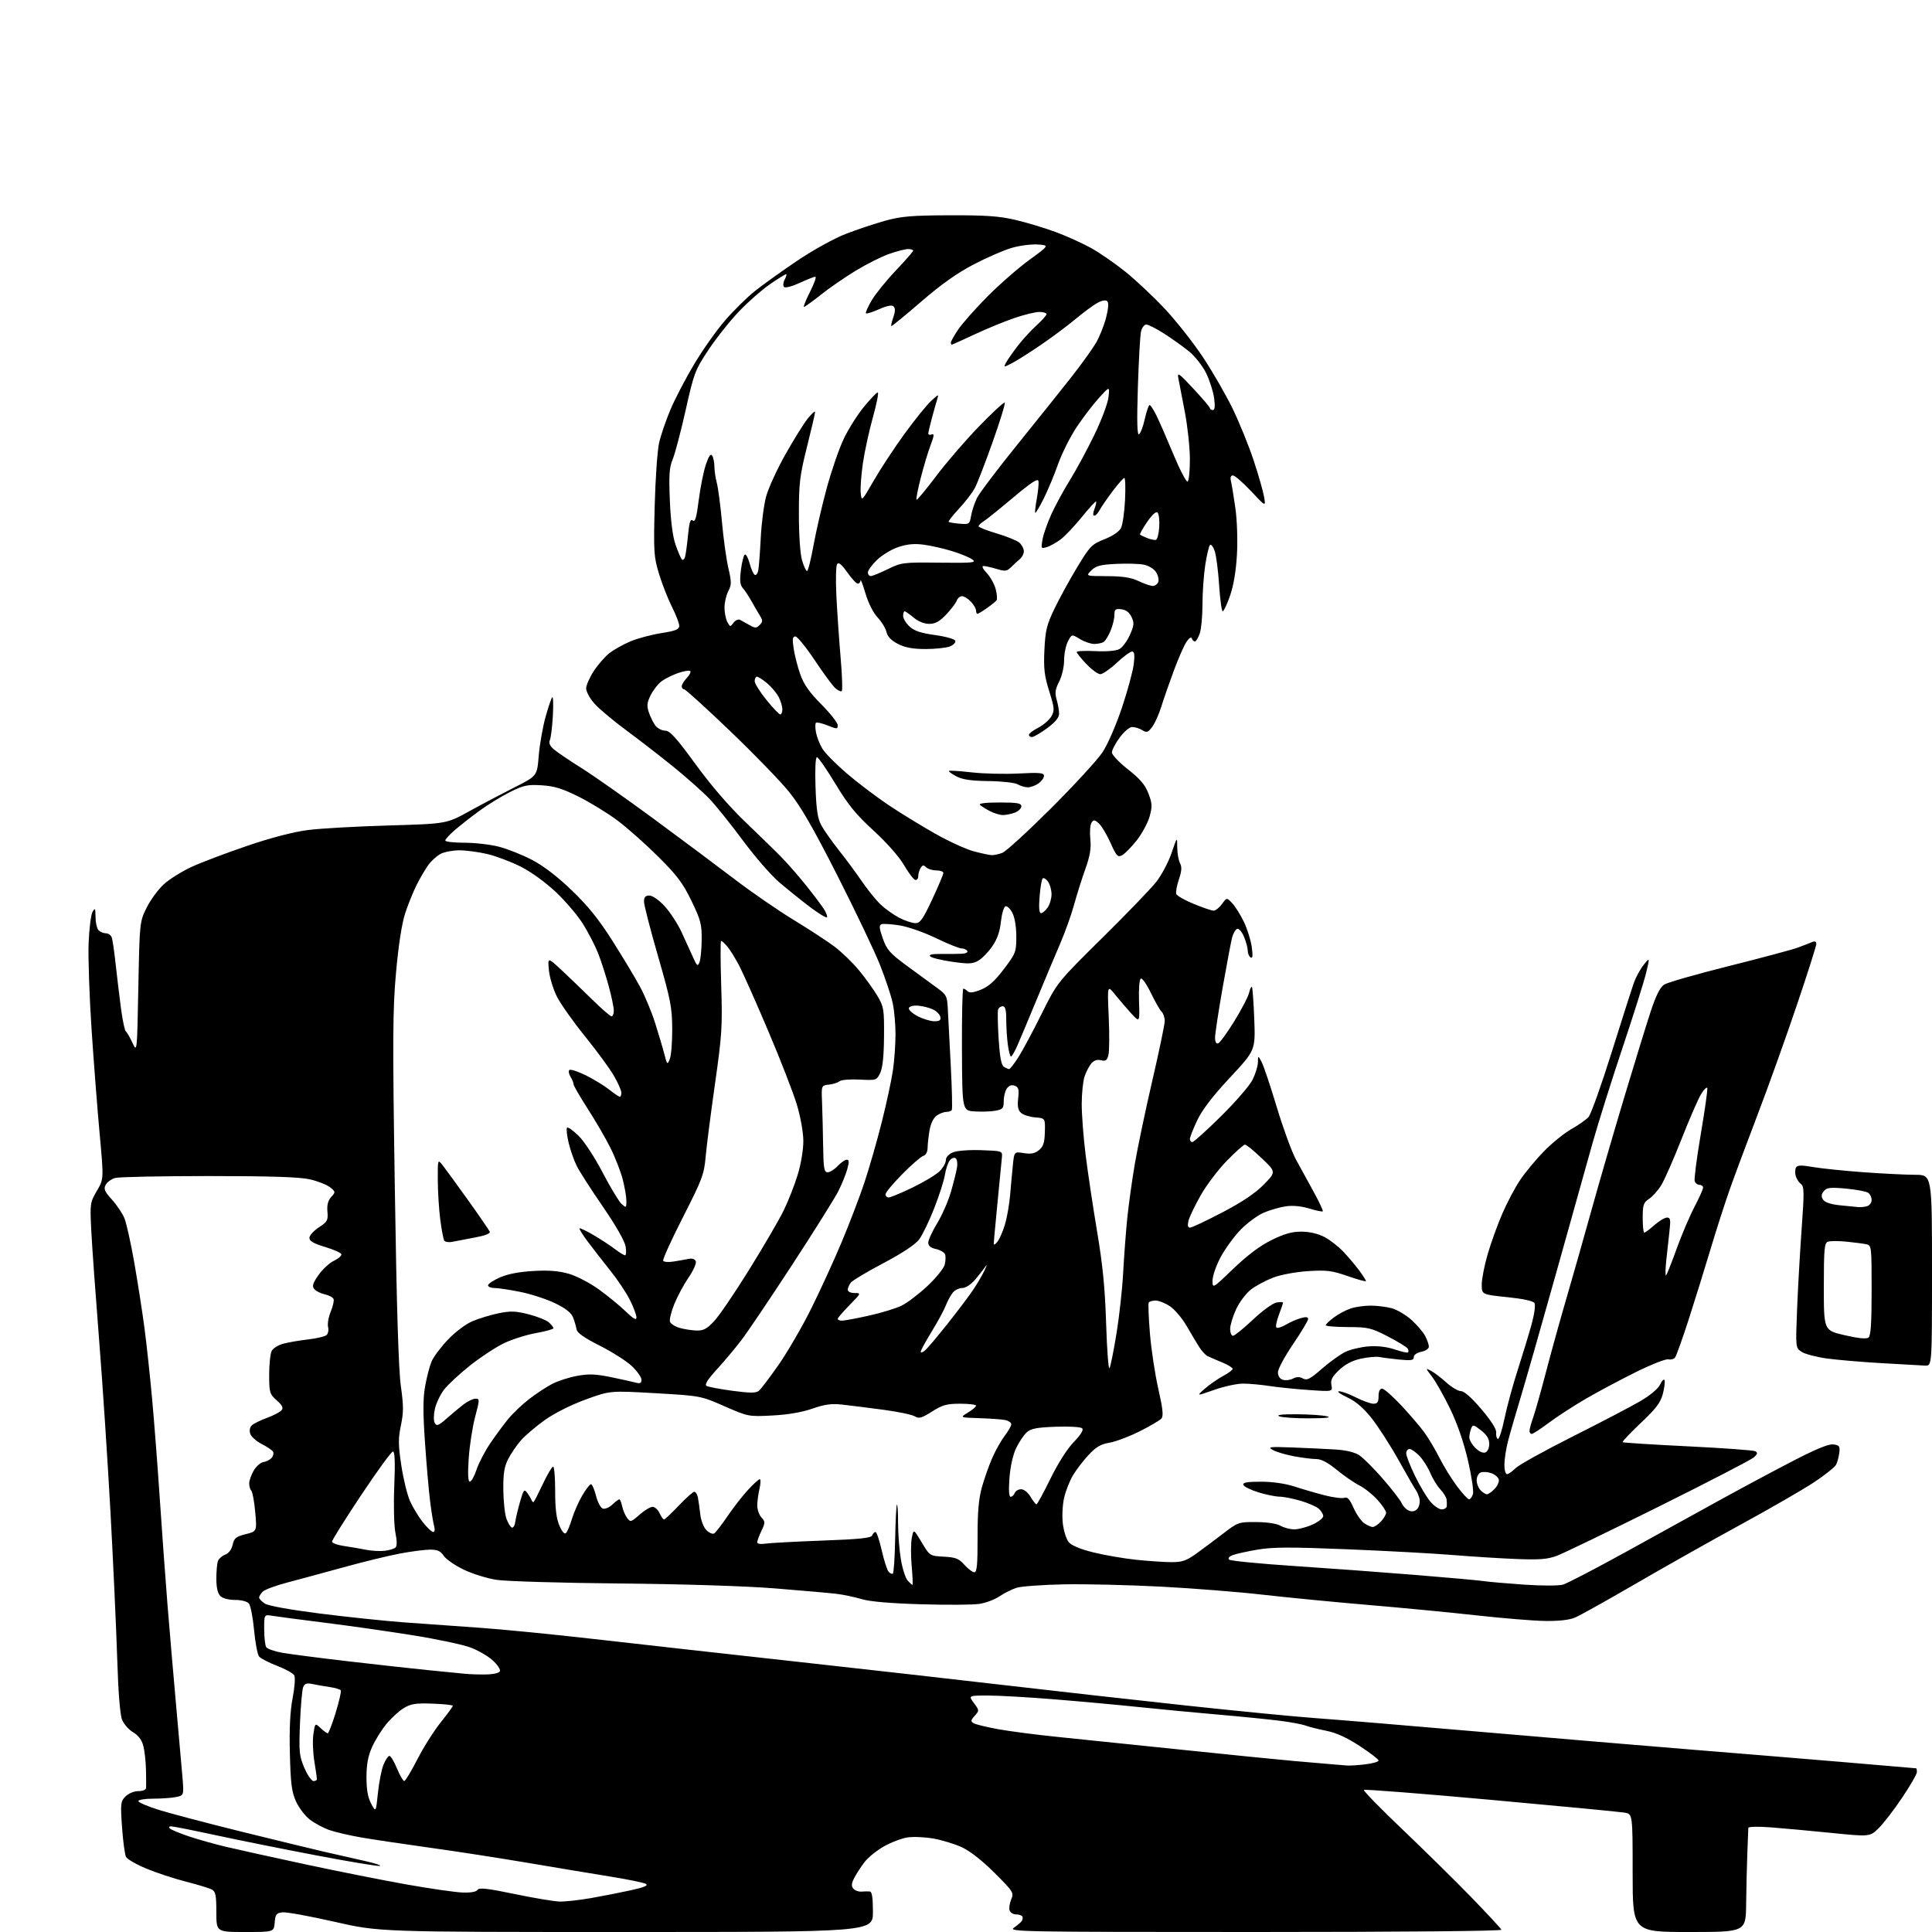 <?xml version="1.0" encoding="UTF-8" standalone="no"?>
<svg 
  version="1.1" 
  xmlns="http://www.w3.org/2000/svg" 
  xmlns:xlink="http://www.w3.org/1999/xlink" 
  xmlns:svg="http://www.w3.org/2000/svg"
  xmlns:rdf="http://www.w3.org/1999/02/22-rdf-syntax-ns#"
  xmlns:cc="http://creativecommons.org/ns#"
  xmlns:dc="http://purl.org/dc/elements/1.1/"
  viewBox="0 0 768 768"
  width="768"
  height="768"
>
<style>svg {background-color: white; }</style>"
<path stroke="none" fill="black" fill-rule="evenodd" d="M97.44,768.00C86.00,768.00 86.00,768.00 86.00,760.04C86.00,753.39 85.70,751.91 84.20,751.11C83.21,750.58 78.60,749.18 73.95,747.99C69.30,746.81 62.23,744.48 58.23,742.82C54.23,741.16 50.57,739.06 50.09,738.15C49.62,737.24 48.91,731.93 48.51,726.35C47.85,716.86 47.94,716.06 49.90,714.10C51.10,712.90 53.29,712.00 55.00,712.00C56.69,712.00 58.04,711.45 58.08,710.75C58.13,710.06 58.10,706.80 58.03,703.50C57.95,700.20 57.47,695.92 56.97,693.98C56.36,691.66 54.98,689.83 52.92,688.61C51.21,687.60 49.23,685.36 48.53,683.63C47.72,681.66 47.01,672.73 46.60,659.50C46.24,647.95 45.04,621.85 43.94,601.50C42.83,581.15 40.79,550.10 39.39,532.50C38.00,514.90 36.60,495.47 36.29,489.32C35.74,478.43 35.80,478.02 38.49,473.42C41.26,468.70 41.26,468.70 39.64,451.00C38.74,441.26 37.29,422.54 36.41,409.40C35.54,396.25 35.00,380.77 35.22,374.99C35.45,369.21 36.15,363.59 36.78,362.49C37.80,360.75 37.94,361.00 37.97,364.55C37.99,366.78 38.54,369.14 39.20,369.80C39.86,370.46 41.16,371.00 42.09,371.00C43.02,371.00 44.06,371.71 44.39,372.58C44.73,373.45 45.44,378.29 45.98,383.33C46.53,388.37 47.49,396.32 48.11,401.00C48.74,405.68 49.60,409.73 50.02,410.00C50.43,410.27 51.61,412.30 52.63,414.50C54.49,418.50 54.49,418.50 54.99,392.50C55.50,366.56 55.51,366.49 58.28,360.84C59.81,357.73 62.92,353.50 65.18,351.45C67.45,349.40 72.50,346.27 76.40,344.49C80.31,342.71 90.25,338.96 98.50,336.16C107.99,332.94 116.81,330.65 122.50,329.94C127.45,329.31 141.85,328.50 154.50,328.14C177.50,327.47 177.50,327.47 186.50,322.50C191.45,319.77 199.55,315.50 204.50,313.00C213.50,308.46 213.50,308.46 214.15,300.48C214.51,296.09 215.71,289.20 216.82,285.16C217.94,281.12 219.15,277.52 219.53,277.16C219.90,276.80 220.01,280.10 219.77,284.50C219.53,288.90 218.99,293.26 218.58,294.19C218.07,295.34 218.57,296.50 220.17,297.88C221.45,298.99 226.38,302.33 231.13,305.30C235.87,308.28 248.70,317.29 259.63,325.33C270.56,333.38 285.06,344.20 291.85,349.38C298.64,354.57 309.21,361.86 315.35,365.59C321.48,369.33 328.83,374.13 331.69,376.26C334.54,378.40 338.97,382.69 341.53,385.79C344.08,388.90 347.37,393.48 348.84,395.97C351.32,400.20 351.49,401.26 351.41,412.03C351.35,419.84 350.86,424.51 349.89,426.53C348.47,429.45 348.33,429.49 341.70,429.15C337.99,428.95 334.40,429.25 333.73,429.81C333.05,430.37 331.15,430.98 329.50,431.16C326.50,431.50 326.50,431.50 326.77,438.00C326.92,441.57 327.11,449.34 327.20,455.25C327.34,464.49 327.59,466.00 329.01,466.00C329.91,466.00 331.71,464.88 333.00,463.50C334.29,462.13 335.91,461.00 336.59,461.00C337.55,461.00 337.60,461.87 336.81,464.75C336.24,466.81 334.64,470.75 333.25,473.50C331.87,476.25 323.62,489.41 314.92,502.75C306.23,516.09 297.07,529.66 294.58,532.90C292.09,536.14 287.71,541.35 284.85,544.48C281.30,548.35 280.03,550.40 280.85,550.91C281.51,551.31 286.13,552.19 291.13,552.86C298.29,553.81 300.53,553.81 301.69,552.84C302.51,552.16 306.04,547.50 309.55,542.47C313.05,537.44 318.82,527.52 322.36,520.41C325.90,513.31 331.33,501.46 334.43,494.09C337.54,486.71 341.65,475.96 343.58,470.20C345.50,464.44 348.63,453.59 350.51,446.08C352.40,438.58 354.40,429.30 354.95,425.47C355.51,421.64 355.97,415.26 355.98,411.30C355.99,407.34 355.49,401.71 354.88,398.80C354.26,395.88 351.99,389.05 349.83,383.61C347.67,378.17 340.06,362.20 332.91,348.11C323.28,329.16 318.29,320.50 313.70,314.82C310.29,310.59 299.72,299.68 290.20,290.57C280.69,281.46 272.48,274.00 271.95,274.00C271.43,274.00 271.00,273.47 271.00,272.81C271.00,272.16 271.93,270.63 273.08,269.42C274.22,268.21 274.78,266.98 274.32,266.70C273.87,266.42 271.72,266.80 269.56,267.54C267.39,268.29 264.46,269.74 263.06,270.76C261.65,271.79 259.68,274.28 258.67,276.31C257.16,279.34 257.04,280.56 257.95,283.24C258.56,285.03 259.73,287.38 260.54,288.45C261.35,289.53 263.10,290.43 264.42,290.45C266.32,290.49 268.81,293.24 276.52,303.82C282.70,312.30 289.89,320.64 296.36,326.82C301.93,332.14 308.47,338.52 310.88,341.00C313.29,343.48 317.60,348.43 320.46,352.00C323.32,355.57 326.47,359.75 327.46,361.28C328.46,362.81 329.01,364.32 328.70,364.64C328.38,364.95 325.28,363.05 321.81,360.42C318.34,357.78 312.89,353.40 309.70,350.67C306.52,347.95 300.04,340.50 295.31,334.11C290.59,327.73 284.65,320.32 282.11,317.65C279.57,314.98 273.23,309.32 268.00,305.07C262.77,300.82 254.22,294.20 249.00,290.35C243.78,286.50 238.04,281.68 236.25,279.64C234.46,277.60 233.00,274.90 233.00,273.64C233.00,272.38 234.41,269.22 236.12,266.63C237.84,264.04 240.65,260.84 242.37,259.53C244.09,258.22 247.75,256.18 250.50,255.00C253.25,253.82 258.76,252.34 262.75,251.70C268.64,250.77 270.00,250.21 270.00,248.75C270.00,247.75 268.69,244.35 267.09,241.19C265.50,238.02 263.19,232.14 261.97,228.12C259.91,221.33 259.78,219.42 260.25,201.16C260.53,190.35 261.32,179.03 262.01,176.01C262.70,172.99 264.73,167.06 266.51,162.83C268.30,158.60 272.52,150.49 275.91,144.82C279.29,139.14 284.85,131.27 288.28,127.32C291.70,123.38 297.04,118.12 300.15,115.65C303.26,113.17 310.81,107.76 316.94,103.63C323.33,99.32 331.58,94.77 336.26,92.96C340.76,91.22 347.83,88.87 351.97,87.72C358.25,85.99 362.48,85.63 377.50,85.58C391.70,85.53 397.19,85.91 403.50,87.38C407.90,88.40 415.10,90.56 419.50,92.18C423.90,93.80 430.31,96.69 433.75,98.61C437.20,100.53 443.36,104.80 447.45,108.09C451.54,111.38 458.56,117.99 463.06,122.78C467.55,127.58 474.37,136.22 478.20,142.00C482.03,147.78 487.35,157.00 490.02,162.50C492.68,168.00 496.43,177.22 498.34,183.00C500.25,188.78 502.12,195.30 502.49,197.50C503.18,201.50 503.18,201.50 497.32,195.25C494.09,191.81 490.85,189.00 490.12,189.00C489.24,189.00 488.97,189.77 489.32,191.25C489.62,192.49 490.41,197.28 491.07,201.89C491.76,206.75 492.03,214.55 491.71,220.39C491.35,226.86 490.37,232.75 488.98,236.75C487.79,240.19 486.47,243.00 486.06,243.00C485.64,243.00 484.99,238.31 484.62,232.57C484.25,226.84 483.45,220.73 482.85,219.00C482.25,217.26 481.40,216.22 480.97,216.67C480.54,217.13 479.69,220.74 479.09,224.69C478.49,228.65 478.00,235.67 478.00,240.29C478.00,244.92 477.51,250.12 476.90,251.85C476.30,253.58 475.44,255.00 474.99,255.00C474.54,255.00 473.98,254.45 473.76,253.77C473.51,253.04 472.63,253.64 471.59,255.23C470.62,256.71 468.36,261.87 466.57,266.71C464.78,271.54 462.54,277.98 461.60,281.00C460.65,284.03 459.03,287.63 457.99,289.00C456.34,291.17 455.82,291.34 454.06,290.25C452.94,289.56 451.16,289.00 450.10,289.00C448.99,289.00 446.86,290.79 445.09,293.20C443.39,295.51 442.00,298.16 442.00,299.11C442.00,300.05 444.88,303.08 448.39,305.84C453.21,309.63 455.21,311.98 456.52,315.42C458.04,319.40 458.10,320.57 456.97,324.61C456.26,327.15 453.95,331.41 451.85,334.08C449.74,336.74 447.14,339.39 446.07,339.96C444.33,340.90 443.83,340.37 441.45,335.06C439.98,331.78 437.90,328.31 436.83,327.34C435.15,325.82 434.74,325.78 433.89,327.04C433.35,327.84 433.14,330.75 433.42,333.50C433.80,337.27 433.31,340.22 431.42,345.50C430.04,349.35 428.03,355.74 426.95,359.69C425.87,363.64 423.37,370.62 421.40,375.19C419.43,379.76 415.21,389.80 412.03,397.50C408.85,405.20 405.40,413.41 404.37,415.74C403.34,418.07 402.22,419.98 401.89,419.99C401.55,420.00 400.99,417.91 400.64,415.36C400.29,412.81 400.00,408.31 400.00,405.36C400.00,401.45 399.62,400.00 398.61,400.00C397.84,400.00 397.01,400.56 396.76,401.25C396.52,401.94 396.61,407.14 396.96,412.82C397.43,420.18 398.03,423.40 399.06,424.06C399.85,424.56 400.79,424.98 401.15,424.98C401.50,424.99 403.16,422.86 404.83,420.25C406.50,417.64 410.65,409.88 414.07,403.00C420.28,390.50 420.28,390.50 438.00,373.00C447.75,363.38 457.45,353.31 459.57,350.64C461.69,347.97 464.44,342.79 465.69,339.14C467.95,332.50 467.95,332.50 467.97,336.82C467.99,339.19 468.48,342.03 469.07,343.13C469.87,344.62 469.75,346.28 468.62,349.61C467.78,352.07 467.32,354.67 467.59,355.38C467.87,356.10 471.01,357.88 474.57,359.34C478.13,360.80 481.67,362.00 482.44,362.00C483.20,362.00 484.70,360.81 485.75,359.37C487.67,356.73 487.67,356.73 489.88,359.10C491.09,360.40 493.16,363.72 494.48,366.48C495.81,369.24 497.20,373.70 497.58,376.39C498.08,379.93 497.96,381.09 497.13,380.58C496.51,380.20 496.00,378.99 496.00,377.91C496.00,376.82 495.33,374.34 494.51,372.38C493.70,370.42 492.48,369.01 491.82,369.23C491.15,369.45 490.25,370.95 489.81,372.57C489.38,374.18 487.67,383.22 486.01,392.66C484.35,402.10 483.00,411.02 483.00,412.49C483.00,414.18 483.46,415.01 484.24,414.75C484.92,414.53 487.81,410.55 490.67,405.92C493.52,401.29 496.16,396.23 496.52,394.68C496.89,393.13 497.40,392.07 497.65,392.32C497.91,392.58 498.33,398.35 498.59,405.14C499.05,417.50 499.05,417.50 488.94,428.35C482.05,435.73 477.89,441.16 475.91,445.35C474.31,448.73 473.00,452.06 473.00,452.75C473.00,453.44 473.44,454.00 473.98,454.00C474.51,454.00 479.63,449.39 485.34,443.75C491.06,438.11 496.69,431.61 497.87,429.29C499.04,426.97 500.02,423.82 500.04,422.29C500.08,419.50 500.08,419.50 501.49,422.10C502.27,423.52 504.99,431.62 507.54,440.10C510.09,448.57 513.53,457.98 515.20,461.00C516.86,464.02 520.02,469.79 522.22,473.80C524.43,477.82 526.04,481.29 525.82,481.52C525.59,481.74 523.18,481.24 520.45,480.41C517.32,479.45 513.91,479.13 511.16,479.52C508.77,479.87 504.81,481.01 502.36,482.06C499.90,483.11 495.77,486.15 493.18,488.82C490.58,491.48 487.01,496.39 485.23,499.72C483.45,503.05 482.00,507.24 482.00,509.03C482.00,512.28 482.00,512.28 490.32,504.29C495.88,498.95 500.90,495.19 505.47,492.94C510.58,490.42 513.60,489.58 517.41,489.60C520.60,489.62 524.00,490.42 526.50,491.73C528.70,492.89 532.12,495.56 534.10,497.67C536.08,499.77 538.89,503.12 540.35,505.09C541.81,507.07 543.00,508.94 543.00,509.24C543.00,509.55 539.74,508.66 535.75,507.27C529.45,505.08 527.39,504.82 519.97,505.29C515.14,505.60 509.15,506.71 506.16,507.85C503.26,508.95 499.28,511.07 497.33,512.56C495.38,514.05 492.71,517.57 491.40,520.38C490.09,523.20 489.02,526.74 489.01,528.25C489.00,529.76 489.51,531.00 490.13,531.00C490.75,531.00 494.29,528.14 498.00,524.64C501.70,521.14 505.92,518.06 507.37,517.78C508.82,517.50 510.00,517.54 510.00,517.86C510.00,518.17 509.26,520.37 508.36,522.74C507.45,525.11 507.02,527.35 507.39,527.72C507.76,528.09 509.42,527.59 511.07,526.62C512.73,525.64 515.42,524.45 517.04,523.99C519.14,523.39 520.00,523.49 520.00,524.33C520.00,524.98 517.30,529.49 514.00,534.34C510.70,539.19 508.00,544.21 508.00,545.51C508.00,546.97 508.74,548.10 509.96,548.49C511.04,548.83 512.84,548.62 513.96,548.02C515.38,547.26 516.59,547.24 517.94,547.97C519.56,548.84 520.79,548.20 525.49,544.09C528.58,541.39 532.77,538.38 534.81,537.40C536.84,536.42 541.00,535.44 544.05,535.21C547.60,534.94 551.36,535.38 554.44,536.43C557.09,537.33 559.48,537.86 559.73,537.60C559.99,537.34 559.90,536.64 559.53,536.04C559.15,535.44 555.62,533.29 551.68,531.25C545.03,527.83 543.85,527.55 535.75,527.53C530.94,527.51 527.00,527.19 527.00,526.80C527.00,526.42 528.46,525.02 530.25,523.69C532.04,522.36 535.03,520.76 536.90,520.14C538.77,519.51 542.37,519.00 544.90,519.01C547.43,519.01 551.22,519.49 553.32,520.07C555.42,520.66 558.94,522.76 561.14,524.74C563.33,526.73 565.78,529.60 566.56,531.13C567.35,532.65 568.00,534.54 568.00,535.33C568.00,536.11 566.65,537.02 565.00,537.35C563.23,537.70 562.00,538.58 562.00,539.48C562.00,540.75 561.00,540.92 556.25,540.45C553.09,540.13 549.52,539.68 548.31,539.43C547.11,539.19 543.84,539.48 541.04,540.08C537.61,540.82 534.79,542.28 532.36,544.57C529.52,547.25 528.87,548.52 529.26,550.59C529.76,553.22 529.76,553.22 520.13,552.54C514.83,552.17 507.80,551.45 504.50,550.94C501.20,550.43 496.53,550.01 494.12,550.01C491.71,550.00 486.54,551.13 482.62,552.51C475.50,555.02 475.50,555.02 479.00,551.98C480.93,550.31 484.19,548.04 486.25,546.95C488.31,545.85 490.00,544.59 490.00,544.13C490.00,543.68 488.09,542.51 485.75,541.55C483.41,540.59 480.82,539.47 480.00,539.06C479.18,538.66 477.68,537.02 476.67,535.41C475.66,533.81 473.41,530.04 471.67,527.03C469.93,524.03 466.97,520.54 465.10,519.28C463.23,518.03 460.67,517.00 459.41,517.00C458.15,517.00 456.90,517.35 456.64,517.77C456.38,518.19 456.59,523.70 457.11,530.02C457.62,536.33 459.12,546.23 460.43,552.00C462.21,559.80 462.54,562.84 461.72,563.84C461.11,564.57 457.21,566.88 453.06,568.96C448.90,571.05 443.48,573.09 441.02,573.50C437.57,574.08 435.66,575.20 432.71,578.38C430.60,580.64 427.81,584.30 426.50,586.50C425.19,588.70 423.60,592.75 422.98,595.50C422.36,598.25 422.14,602.85 422.50,605.72C422.85,608.60 423.89,611.88 424.82,613.01C425.89,614.33 429.41,615.80 434.50,617.07C438.90,618.17 446.55,619.49 451.50,620.02C456.45,620.54 462.81,620.97 465.64,620.98C469.85,621.00 471.59,620.41 475.32,617.75C477.82,615.96 482.65,612.36 486.05,609.75C492.10,605.09 492.35,605.00 499.36,605.04C503.65,605.06 507.50,605.64 509.00,606.50C510.38,607.29 512.85,607.94 514.50,607.94C516.15,607.95 519.41,607.09 521.75,606.03C524.09,604.97 526.00,603.47 526.00,602.70C526.00,601.94 525.21,600.61 524.25,599.75C523.29,598.90 520.06,597.48 517.07,596.60C514.08,595.72 510.26,594.97 508.57,594.94C506.88,594.91 503.06,594.11 500.08,593.18C497.10,592.24 494.47,590.92 494.25,590.24C493.94,589.33 495.80,589.00 501.25,589.00C505.86,589.00 510.91,589.73 514.58,590.92C517.84,591.98 523.27,593.56 526.66,594.43C530.05,595.30 533.54,595.73 534.42,595.39C535.60,594.94 536.54,595.96 538.04,599.36C539.15,601.87 541.05,604.62 542.25,605.47C543.46,606.31 545.00,607.00 545.68,607.00C546.36,607.00 547.84,606.02 548.96,604.81C550.08,603.61 551.00,602.03 551.00,601.31C551.00,600.59 549.45,598.29 547.55,596.19C545.65,594.09 542.39,591.50 540.30,590.44C538.21,589.38 534.18,586.59 531.34,584.25C527.89,581.41 525.22,580.00 523.27,580.00C521.68,580.00 517.70,579.51 514.44,578.90C511.18,578.30 507.38,577.18 506.01,576.41C503.76,575.15 504.59,575.04 514.00,575.40C519.77,575.62 527.42,575.98 531.00,576.21C535.06,576.46 538.56,577.31 540.32,578.47C541.88,579.49 546.07,583.68 549.65,587.78C553.22,591.88 556.64,596.30 557.23,597.60C557.82,598.90 559.21,600.25 560.33,600.60C561.64,601.02 562.78,600.66 563.57,599.58C564.24,598.66 564.55,596.92 564.25,595.70C563.95,594.49 563.34,593.03 562.90,592.45C562.45,591.87 559.37,586.53 556.05,580.59C552.73,574.64 547.87,567.08 545.26,563.78C541.95,559.61 538.98,557.07 535.50,555.45C532.75,554.17 531.30,553.09 532.28,553.06C533.26,553.03 536.29,554.12 539.00,555.50C541.71,556.88 544.85,558.00 545.97,558.00C547.56,558.00 548.00,557.35 548.00,555.00C548.00,553.11 548.51,552.00 549.39,552.00C550.15,552.00 553.56,554.98 556.98,558.63C560.39,562.28 564.53,567.12 566.18,569.38C567.84,571.65 570.54,576.20 572.20,579.50C573.86,582.80 576.98,587.86 579.14,590.75C581.30,593.64 583.47,596.00 583.97,596.00C584.46,596.00 585.16,595.08 585.52,593.94C585.88,592.81 584.98,586.76 583.52,580.48C581.83,573.23 579.25,565.77 576.43,559.97C574.00,554.97 570.77,549.25 569.26,547.27C566.61,543.80 566.60,543.71 568.84,544.92C570.13,545.60 572.88,547.70 574.96,549.58C577.04,551.46 579.65,553.00 580.77,553.00C582.05,553.00 585.04,555.65 588.90,560.21C592.76,564.75 594.92,568.17 594.76,569.46C594.62,570.58 594.90,571.73 595.39,572.00C595.89,572.27 597.07,568.67 598.03,564.00C598.99,559.33 601.38,550.55 603.34,544.50C605.29,538.45 607.77,530.30 608.84,526.39C609.95,522.35 610.44,518.72 609.98,517.97C609.48,517.15 605.36,516.27 599.09,515.63C589.00,514.59 589.00,514.59 589.02,510.55C589.03,508.32 590.12,502.83 591.43,498.35C592.75,493.87 595.36,486.65 597.25,482.31C599.13,477.97 602.30,471.99 604.30,469.03C606.29,466.06 610.53,460.96 613.71,457.69C616.90,454.42 621.80,450.44 624.61,448.86C627.42,447.27 630.50,445.10 631.46,444.04C632.42,442.98 636.56,431.40 640.66,418.31C644.76,405.21 648.77,392.70 649.56,390.50C650.35,388.30 652.09,385.15 653.42,383.50C655.84,380.50 655.84,380.50 654.42,386.50C653.65,389.80 649.40,403.30 644.98,416.50C640.57,429.70 635.19,446.80 633.03,454.50C630.87,462.20 624.32,485.60 618.47,506.50C612.62,527.40 606.25,549.67 604.33,556.00C602.41,562.33 600.20,569.98 599.43,573.00C598.66,576.02 598.02,580.19 598.02,582.25C598.01,584.31 598.47,586.00 599.05,586.00C599.62,586.00 601.16,584.94 602.46,583.63C603.76,582.33 613.92,576.69 625.04,571.10C636.16,565.51 648.26,559.18 651.94,557.04C656.05,554.64 659.13,552.05 659.94,550.32C660.67,548.77 661.45,548.03 661.69,548.68C661.92,549.32 661.61,551.80 660.98,554.18C660.08,557.59 658.24,560.01 652.20,565.69C648.00,569.65 644.77,573.07 645.03,573.29C645.29,573.51 656.97,574.25 671.00,574.94C685.02,575.62 697.08,576.50 697.79,576.90C698.78,577.45 698.64,578.02 697.20,579.32C696.16,580.26 679.16,589.06 659.41,598.88C639.66,608.70 621.42,617.51 618.87,618.46C615.17,619.84 611.98,620.09 602.87,619.73C596.62,619.49 585.20,618.77 577.50,618.14C569.80,617.51 550.90,616.48 535.50,615.86C513.25,614.95 505.96,614.97 500.00,615.98C495.88,616.68 491.41,617.66 490.09,618.16C488.65,618.71 488.04,619.44 488.59,619.97C489.09,620.46 500.52,621.59 514.00,622.48C527.48,623.37 549.30,624.98 562.50,626.05C575.70,627.12 588.08,628.24 590.00,628.54C591.92,628.83 599.08,629.45 605.90,629.92C612.78,630.40 619.63,630.39 621.29,629.92C622.93,629.45 634.23,623.57 646.39,616.87C658.55,610.16 674.98,601.10 682.91,596.72C690.83,592.35 703.75,585.42 711.63,581.32C721.57,576.14 726.79,573.96 728.72,574.18C731.17,574.46 731.46,574.86 731.15,577.50C730.95,579.15 730.37,581.29 729.86,582.26C729.34,583.23 725.45,586.34 721.21,589.16C716.97,591.98 703.83,599.57 692.00,606.02C680.17,612.47 661.27,623.12 650.00,629.68C638.73,636.23 627.92,642.25 626.00,643.05C623.75,643.98 619.47,644.45 614.00,644.35C609.33,644.27 597.17,643.27 587.00,642.14C576.83,641.00 557.48,639.14 544.00,638.00C530.52,636.86 511.62,635.02 502.00,633.92C492.38,632.82 474.15,631.37 461.50,630.71C448.85,630.05 431.52,629.64 423.00,629.80C414.48,629.97 405.98,630.58 404.11,631.17C402.25,631.76 399.19,633.29 397.30,634.57C395.42,635.85 391.81,637.21 389.29,637.58C386.76,637.96 376.33,638.03 366.10,637.72C353.91,637.36 345.78,636.66 342.50,635.67C339.75,634.84 335.25,633.90 332.50,633.57C329.75,633.24 318.73,632.27 308.00,631.41C296.26,630.47 271.74,629.70 246.36,629.46C223.19,629.25 201.14,628.60 197.36,628.01C193.59,627.43 187.68,625.58 184.22,623.90C180.77,622.22 177.23,619.76 176.36,618.42C175.14,616.57 173.89,616.00 171.00,616.00C168.92,616.00 163.46,616.71 158.86,617.58C154.26,618.45 144.20,620.91 136.50,623.04C128.80,625.16 118.76,627.88 114.20,629.08C109.63,630.27 105.24,631.90 104.45,632.70C103.65,633.49 103.00,634.55 103.00,635.05C103.00,635.55 104.02,636.62 105.27,637.44C106.62,638.33 115.34,639.91 127.02,641.39C137.73,642.75 152.80,644.33 160.50,644.91C168.20,645.48 181.70,646.45 190.50,647.05C199.30,647.65 220.00,649.69 236.50,651.58C253.00,653.46 289.00,657.49 316.50,660.52C344.00,663.56 381.80,667.83 400.50,670.01C419.20,672.19 451.15,675.77 471.50,677.97C491.85,680.16 515.02,682.42 523.00,682.99C530.98,683.56 560.67,686.02 589.00,688.47C617.33,690.91 655.12,694.09 673.00,695.54C690.88,696.98 718.10,699.23 733.50,700.52C748.90,701.82 761.61,702.90 761.75,702.94C761.89,702.97 762.00,703.65 762.00,704.43C762.00,705.22 759.34,709.84 756.08,714.68C752.83,719.53 748.61,725.00 746.71,726.82C743.25,730.15 743.25,730.15 727.88,728.60C719.42,727.75 708.56,726.75 703.75,726.39C698.83,726.02 694.99,726.11 694.98,726.61C694.97,727.10 694.80,731.55 694.60,736.50C694.41,741.45 694.19,750.56 694.12,756.75C694.00,768.00 694.00,768.00 671.50,768.00C649.00,768.00 649.00,768.00 649.00,744.55C649.00,721.09 649.00,721.09 645.75,720.54C643.96,720.23 620.05,717.95 592.61,715.46C565.17,712.98 542.47,711.20 542.16,711.51C541.85,711.82 548.77,718.92 557.55,727.28C566.32,735.64 578.67,747.81 585.00,754.33C591.33,760.86 596.65,766.60 596.83,767.10C597.03,767.63 557.10,768.00 498.86,768.00C406.21,768.00 400.70,767.90 403.03,766.31C404.39,765.38 405.81,764.16 406.18,763.61C406.56,763.05 406.65,762.24 406.38,761.80C406.10,761.36 404.99,761.00 403.91,761.00C402.82,761.00 401.68,760.32 401.35,759.48C401.03,758.65 401.30,756.68 401.95,755.12C403.09,752.36 402.87,752.01 395.32,744.47C390.44,739.60 385.56,735.78 382.33,734.30C379.49,733.00 374.42,731.45 371.06,730.85C367.71,730.26 363.05,730.06 360.72,730.41C358.40,730.76 354.16,732.38 351.31,734.01C348.46,735.64 345.00,738.44 343.63,740.24C342.26,742.04 340.45,744.84 339.61,746.45C338.46,748.66 338.36,749.73 339.21,750.75C339.82,751.49 341.27,752.03 342.41,751.94C343.56,751.85 345.06,751.83 345.75,751.89C346.64,751.97 347.00,754.33 347.00,760.00C347.00,768.00 347.00,768.00 248.90,768.00C150.81,768.00 150.81,768.00 132.93,763.93C123.11,761.69 113.81,760.00 112.28,760.18C109.86,760.46 109.46,760.98 109.19,764.25C108.88,768.00 108.88,768.00 97.44,768.00zM222.50,755.90C224.70,755.95 230.32,755.33 235.00,754.51C239.68,753.69 246.83,752.28 250.89,751.38C256.20,750.20 257.84,749.49 256.72,748.86C255.86,748.38 249.38,747.05 242.33,745.92C235.27,744.78 220.50,742.32 209.50,740.46C198.50,738.60 181.18,735.92 171.00,734.51C160.82,733.10 148.60,731.28 143.83,730.46C139.06,729.64 133.24,728.29 130.89,727.46C128.55,726.64 125.09,724.78 123.20,723.34C121.31,721.90 118.82,718.64 117.67,716.11C115.94,712.28 115.53,709.06 115.23,697.00C114.98,687.02 115.33,680.16 116.33,675.00C117.14,670.83 117.43,666.83 116.98,666.00C116.54,665.17 113.47,663.46 110.17,662.20C106.86,660.93 103.64,659.27 103.01,658.51C102.37,657.75 101.47,653.02 101.00,648.00C100.53,642.98 99.61,638.23 98.95,637.44C98.25,636.59 95.98,636.00 93.45,636.00C90.87,636.00 88.51,635.37 87.57,634.43C86.53,633.39 86.00,631.04 86.00,627.51C86.00,624.57 86.29,621.42 86.64,620.51C86.99,619.59 88.29,618.46 89.54,617.98C90.94,617.45 92.07,615.94 92.49,614.05C93.06,611.44 93.82,610.82 97.65,609.86C102.14,608.73 102.14,608.73 101.46,601.11C101.09,596.93 100.38,593.07 99.89,592.55C99.40,592.03 99.03,590.68 99.07,589.55C99.11,588.42 99.93,586.15 100.90,584.50C101.86,582.85 103.60,581.36 104.75,581.19C105.91,581.02 107.38,580.25 108.01,579.48C108.65,578.72 108.88,577.61 108.52,577.03C108.16,576.45 106.13,575.09 104.00,574.00C101.88,572.92 99.84,571.08 99.47,569.91C99.06,568.61 99.32,567.30 100.15,566.55C100.89,565.87 103.60,564.55 106.17,563.61C108.74,562.67 111.32,561.31 111.91,560.61C112.72,559.64 112.23,558.65 109.99,556.65C107.17,554.13 107.00,553.56 107.00,546.43C107.00,542.27 107.46,538.01 108.02,536.97C108.58,535.92 110.71,534.63 112.77,534.10C114.82,533.57 119.20,532.82 122.50,532.44C125.80,532.06 129.06,531.31 129.74,530.76C130.43,530.21 130.73,528.77 130.42,527.53C130.11,526.29 130.58,523.56 131.46,521.44C132.34,519.33 132.85,517.06 132.60,516.40C132.34,515.73 130.79,514.89 129.14,514.53C127.49,514.17 125.60,513.22 124.94,512.43C123.98,511.27 124.30,510.17 126.59,506.87C128.16,504.61 130.92,502.05 132.74,501.18C134.55,500.32 135.88,499.14 135.69,498.56C135.49,497.98 132.56,496.68 129.17,495.67C124.67,494.32 123.00,493.35 123.00,492.08C123.00,491.12 124.69,489.24 126.75,487.89C130.15,485.68 130.47,485.09 130.16,481.65C129.93,479.01 130.39,477.23 131.65,475.83C133.43,473.86 133.42,473.76 131.21,471.97C129.96,470.96 126.36,469.54 123.22,468.82C119.10,467.87 107.87,467.51 83.00,467.50C64.03,467.50 47.28,467.84 45.78,468.26C44.28,468.68 42.59,469.91 42.01,470.99C41.14,472.61 41.56,473.62 44.47,476.84C46.41,478.98 48.64,482.29 49.43,484.19C50.23,486.09 52.02,494.14 53.41,502.07C54.79,510.01 56.61,521.67 57.44,528.00C58.28,534.33 59.63,546.92 60.46,556.00C61.29,565.08 62.66,582.85 63.50,595.50C64.34,608.15 65.72,627.05 66.55,637.50C67.39,647.95 68.93,665.95 69.97,677.50C71.01,689.05 72.15,701.92 72.50,706.11C73.14,713.72 73.14,713.72 69.95,714.36C68.19,714.71 64.11,715.00 60.88,715.00C57.64,715.00 55.00,715.43 55.00,715.96C55.00,716.49 58.71,718.08 63.25,719.49C67.79,720.90 82.30,724.72 95.50,727.99C108.70,731.25 123.55,734.86 128.50,736.01C133.45,737.15 140.88,738.84 145.00,739.76C149.12,740.67 151.82,741.57 150.98,741.74C150.15,741.91 138.90,740.05 125.98,737.59C113.07,735.14 95.08,731.53 86.00,729.57C76.92,727.61 68.85,726.00 68.05,726.00C67.16,726.00 66.97,726.34 67.55,726.88C68.07,727.36 71.40,728.74 74.94,729.94C78.47,731.14 85.17,733.03 89.82,734.13C94.47,735.24 108.67,738.37 121.38,741.10C134.10,743.83 152.15,747.42 161.50,749.08C170.85,750.74 180.88,752.19 183.78,752.30C187.12,752.43 189.35,752.04 189.84,751.25C190.44,750.28 193.72,750.65 204.56,752.90C212.23,754.50 220.30,755.85 222.50,755.90zM150.24,712.65C150.69,708.34 151.69,703.27 152.48,701.40C153.26,699.53 154.31,698.00 154.82,698.00C155.32,698.00 156.67,700.25 157.81,703.00C158.95,705.75 160.25,708.00 160.69,708.00C161.14,707.99 163.48,704.11 165.90,699.37C168.32,694.63 172.49,688.04 175.15,684.71C177.82,681.39 180.00,678.41 180.00,678.09C180.00,677.76 176.35,677.38 171.91,677.22C165.12,676.99 163.27,677.29 160.41,679.06C158.53,680.21 155.43,683.07 153.52,685.41C151.60,687.75 149.06,691.87 147.86,694.58C146.29,698.11 145.68,701.47 145.68,706.50C145.68,711.43 146.23,714.53 147.55,717.00C149.43,720.50 149.43,720.50 150.24,712.65zM124.62,708.00C125.38,708.00 126.00,707.66 125.99,707.25C125.99,706.84 125.52,703.63 124.95,700.12C124.38,696.62 124.21,691.75 124.58,689.31C125.24,684.88 125.24,684.88 127.44,686.94C128.64,688.07 129.92,689.00 130.28,689.00C130.63,689.00 132.05,685.33 133.43,680.85C134.80,676.37 135.72,672.36 135.47,671.95C135.22,671.55 133.32,670.96 131.26,670.66C129.19,670.36 126.10,669.82 124.39,669.46C121.94,668.95 121.12,669.20 120.52,670.66C120.10,671.67 119.53,678.14 119.25,685.02C118.80,696.44 118.95,698.01 121.00,702.77C122.23,705.65 123.87,708.00 124.62,708.00zM535.50,701.82C536.60,701.91 539.86,701.70 542.75,701.35C545.64,701.01 548.00,700.33 548.00,699.84C548.00,699.36 544.61,696.75 540.47,694.04C535.35,690.70 531.11,688.77 527.22,688.01C524.07,687.39 520.38,686.46 519.00,685.95C517.62,685.43 512.90,684.55 508.50,684.00C504.10,683.44 493.07,682.34 484.00,681.56C474.93,680.77 460.75,679.42 452.50,678.56C444.25,677.70 429.19,676.32 419.02,675.50C408.86,674.67 397.03,674.00 392.74,674.00C384.94,674.00 384.94,674.00 387.14,676.98C389.31,679.90 389.31,680.00 387.46,682.04C385.89,683.78 385.81,684.27 386.99,684.99C387.77,685.47 392.25,686.56 396.95,687.41C401.65,688.25 412.25,689.63 420.50,690.46C428.75,691.29 450.57,693.55 469.00,695.47C487.43,697.40 507.68,699.43 514.00,699.99C520.33,700.55 527.30,701.15 529.50,701.33C531.70,701.52 534.40,701.74 535.50,701.82zM193.42,665.61C196.35,665.55 198.51,665.00 198.75,664.27C198.97,663.59 197.66,661.66 195.83,660.00C194.01,658.33 190.03,656.03 187.01,654.90C183.98,653.76 173.62,651.57 164.00,650.03C154.38,648.49 138.62,646.24 129.00,645.04C119.38,643.83 110.04,642.61 108.25,642.31C105.00,641.77 105.00,641.77 105.02,647.64C105.02,650.86 105.39,654.06 105.82,654.75C106.26,655.44 109.07,656.44 112.06,656.98C115.05,657.51 126.95,659.06 138.50,660.40C150.05,661.75 164.45,663.34 170.50,663.94C176.55,664.53 183.07,665.18 185.00,665.37C186.93,665.57 190.71,665.67 193.42,665.61zM362.70,630.00C362.91,630.00 362.78,626.67 362.41,622.60C362.04,618.52 362.06,613.51 362.44,611.45C363.15,607.71 363.15,607.71 366.38,613.10C369.61,618.50 369.61,618.50 375.18,618.80C379.90,619.05 381.16,619.55 383.38,622.05C384.83,623.67 386.60,625.00 387.32,625.00C388.34,625.00 388.63,621.92 388.60,611.25C388.58,601.10 389.03,595.84 390.33,591.17C391.30,587.69 393.17,582.41 394.49,579.43C395.80,576.46 398.03,572.52 399.44,570.67C400.85,568.82 402.00,566.80 402.00,566.17C402.00,565.55 400.99,564.81 399.75,564.52C398.51,564.24 393.90,563.89 389.50,563.75C381.50,563.50 381.50,563.50 384.75,561.53C386.54,560.45 388.00,559.22 388.00,558.78C388.00,558.35 385.16,558.00 381.70,558.00C376.36,558.00 374.64,558.48 370.49,561.11C366.36,563.73 365.28,564.03 363.66,563.02C362.61,562.36 356.96,561.18 351.12,560.40C345.28,559.62 337.98,558.70 334.89,558.36C330.52,557.88 327.88,558.23 322.89,559.97C318.77,561.40 313.13,562.37 307.00,562.68C297.59,563.17 297.41,563.13 288.00,559.01C278.52,554.86 278.47,554.85 260.50,553.82C242.50,552.79 242.50,552.79 232.73,556.36C226.96,558.47 220.33,561.80 216.55,564.50C213.03,567.02 208.76,570.65 207.08,572.56C205.39,574.48 203.11,577.83 202.01,579.99C200.45,583.04 200.02,585.78 200.08,592.21C200.12,596.77 200.68,601.96 201.33,603.74C201.97,605.51 202.95,607.09 203.50,607.24C204.05,607.38 204.65,606.38 204.82,605.00C205.00,603.62 205.85,600.05 206.70,597.06C208.10,592.14 208.38,591.80 209.59,593.45C210.33,594.46 211.11,595.78 211.33,596.39C211.55,597.00 211.94,597.27 212.19,597.00C212.45,596.73 214.10,593.46 215.86,589.75C217.62,586.04 219.43,583.00 219.88,583.00C220.33,583.00 220.69,587.39 220.69,592.75C220.68,599.68 221.17,603.63 222.36,606.43C223.44,608.93 224.39,610.01 225.01,609.39C225.53,608.87 226.60,606.32 227.38,603.73C228.16,601.14 229.99,596.99 231.44,594.51C232.89,592.03 234.46,590.00 234.92,590.00C235.38,590.00 236.28,592.04 236.91,594.54C237.53,597.04 238.74,599.35 239.58,599.67C240.42,599.99 242.11,599.31 243.37,598.13C244.61,596.96 245.88,596.00 246.19,596.00C246.50,596.00 247.00,597.24 247.31,598.75C247.62,600.26 248.50,602.34 249.26,603.37C250.59,605.17 250.80,605.11 254.21,602.12C256.16,600.41 258.50,599.00 259.40,599.00C260.31,599.00 261.56,600.12 262.18,601.50C262.81,602.88 263.61,604.00 263.97,604.00C264.32,604.00 266.96,601.52 269.82,598.50C272.69,595.48 275.47,593.00 276.00,593.00C276.53,593.00 277.17,594.01 277.42,595.25C277.67,596.49 278.09,599.48 278.36,601.90C278.64,604.41 279.70,607.14 280.82,608.27C281.91,609.35 283.30,609.94 283.90,609.56C284.51,609.18 286.90,606.10 289.20,602.70C291.51,599.30 295.17,594.61 297.33,592.26C299.49,589.92 301.60,588.00 302.02,588.00C302.44,588.00 302.40,589.69 301.92,591.75C301.44,593.81 301.04,596.81 301.02,598.42C301.01,600.03 301.75,602.18 302.67,603.19C304.24,604.92 304.24,605.27 302.67,608.56C301.75,610.49 301.00,612.53 301.00,613.10C301.00,613.69 302.37,613.91 304.25,613.62C306.04,613.35 316.20,612.80 326.84,612.41C341.65,611.87 346.30,611.39 346.70,610.35C346.98,609.61 347.58,609.00 348.03,609.00C348.47,609.00 349.58,612.25 350.48,616.22C351.39,620.20 352.60,624.02 353.18,624.71C353.75,625.41 354.53,625.79 354.91,625.56C355.28,625.33 355.70,619.16 355.84,611.86C355.98,604.55 356.29,598.37 356.54,598.12C356.80,597.87 357.00,601.19 357.00,605.50C357.00,609.81 357.50,616.30 358.12,619.92C358.73,623.54 359.93,627.29 360.77,628.25C361.62,629.21 362.48,630.00 362.70,630.00zM152.91,616.47C154.79,616.25 156.75,615.65 157.27,615.13C157.85,614.55 157.83,612.37 157.19,609.35C156.62,606.60 156.42,598.55 156.73,590.75C157.12,581.16 156.95,577.00 156.19,577.00C155.59,577.00 149.91,584.81 143.55,594.36C137.20,603.90 132.00,612.20 132.00,612.80C132.00,613.39 134.14,614.19 136.75,614.56C139.36,614.94 143.30,615.61 145.50,616.06C147.70,616.50 151.04,616.69 152.91,616.47zM172.20,609.00C172.79,609.00 172.96,608.04 172.59,606.75C172.24,605.51 171.52,601.12 171.00,597.00C170.47,592.88 169.55,582.28 168.94,573.45C168.11,561.39 168.13,555.80 169.01,550.96C169.65,547.41 170.79,543.04 171.54,541.25C172.29,539.45 175.20,535.55 178.00,532.59C180.94,529.49 185.09,526.36 187.80,525.21C190.38,524.11 195.07,522.68 198.22,522.04C202.97,521.07 205.00,521.14 210.18,522.47C213.61,523.35 217.22,524.79 218.21,525.69C219.19,526.58 220.00,527.62 220.00,527.99C220.00,528.37 216.89,529.23 213.10,529.91C209.30,530.59 203.57,532.40 200.35,533.94C197.13,535.48 191.05,539.48 186.84,542.82C182.62,546.17 177.97,550.49 176.49,552.43C175.01,554.37 173.39,557.79 172.88,560.03C172.35,562.39 172.33,564.78 172.84,565.68C173.59,567.01 174.31,566.73 177.61,563.82C179.75,561.93 182.80,559.40 184.38,558.19C185.97,556.99 188.06,556.00 189.04,556.00C190.71,556.00 190.70,556.38 188.87,563.25C187.81,567.24 186.66,574.66 186.32,579.75C185.90,586.02 186.05,589.00 186.77,589.00C187.36,589.00 188.55,586.86 189.42,584.25C190.29,581.64 192.69,577.00 194.75,573.94C196.81,570.89 200.04,566.49 201.93,564.17C203.82,561.86 207.65,558.21 210.43,556.08C213.22,553.94 217.32,551.25 219.55,550.10C221.78,548.95 226.21,547.52 229.40,546.93C234.03,546.08 236.76,546.18 242.85,547.43C247.06,548.30 251.51,549.28 252.75,549.62C254.47,550.09 255.00,549.81 255.00,548.46C255.00,547.49 253.29,545.07 251.21,543.08C249.12,541.09 243.38,537.44 238.46,534.95C232.33,531.86 229.42,529.82 229.20,528.47C229.03,527.39 228.41,525.26 227.82,523.75C227.07,521.82 224.95,520.13 220.63,518.05C217.26,516.42 211.03,514.39 206.79,513.54C202.55,512.69 197.94,512.00 196.54,512.00C195.14,512.00 194.00,511.52 194.00,510.94C194.00,510.36 196.12,508.95 198.70,507.81C201.78,506.44 206.38,505.56 212.01,505.24C218.21,504.88 222.16,505.20 226.19,506.37C229.25,507.26 234.63,510.07 238.13,512.61C241.63,515.16 246.41,519.08 248.75,521.33C251.89,524.35 253.00,524.96 253.00,523.67C253.00,522.72 251.82,519.59 250.38,516.72C248.94,513.85 245.41,508.57 242.54,505.00C239.68,501.43 235.68,496.29 233.66,493.59C231.63,490.89 230.16,488.51 230.37,488.30C230.58,488.08 233.13,489.31 236.02,491.01C238.92,492.72 242.73,495.22 244.49,496.56C246.25,497.90 248.04,499.00 248.48,499.00C248.91,499.00 249.01,497.42 248.69,495.49C248.35,493.38 244.78,487.12 239.70,479.74C235.07,473.01 230.37,465.70 229.27,463.50C228.17,461.30 226.71,457.11 226.02,454.20C225.34,451.28 225.06,448.61 225.41,448.26C225.75,447.91 227.82,449.37 229.99,451.49C232.21,453.65 236.41,460.07 239.55,466.09C242.63,471.99 246.01,477.61 247.07,478.57C248.93,480.25 249.00,480.21 249.00,477.37C249.00,475.75 248.33,471.85 247.51,468.71C246.69,465.57 244.46,459.88 242.54,456.07C240.62,452.26 236.56,445.29 233.52,440.58C230.49,435.87 228.00,431.56 228.00,431.00C228.00,430.43 227.45,429.10 226.79,428.03C226.12,426.96 225.91,425.76 226.32,425.35C226.72,424.94 229.63,425.87 232.77,427.41C235.91,428.96 240.13,431.52 242.14,433.11C244.14,434.70 246.06,436.00 246.39,436.00C246.73,436.00 247.00,435.27 247.00,434.37C247.00,433.48 245.66,430.44 244.03,427.62C242.40,424.80 237.25,417.77 232.58,412.00C227.91,406.23 222.88,399.11 221.39,396.18C219.91,393.26 218.47,388.53 218.20,385.68C217.71,380.50 217.71,380.50 223.09,385.50C226.05,388.25 231.55,393.54 235.32,397.25C239.09,400.96 242.59,404.00 243.09,404.00C243.59,404.00 244.00,402.98 244.00,401.73C244.00,400.48 243.09,396.09 241.97,391.98C240.85,387.87 238.97,382.02 237.79,379.00C236.60,375.98 233.90,370.73 231.78,367.34C229.67,363.95 224.79,358.22 220.96,354.60C216.87,350.75 211.08,346.55 206.99,344.50C203.15,342.56 197.19,340.31 193.75,339.50C190.31,338.69 185.34,338.02 182.70,338.01C180.06,338.01 176.69,338.63 175.20,339.40C173.72,340.17 171.54,342.11 170.37,343.70C169.20,345.29 167.10,348.84 165.72,351.57C164.33,354.31 162.25,359.44 161.09,362.97C159.74,367.08 158.42,375.54 157.44,386.45C156.10,401.27 156.03,412.51 156.95,472.50C157.66,519.26 158.43,544.54 159.34,550.94C160.44,558.74 160.45,561.47 159.37,566.60C158.28,571.81 158.30,574.37 159.52,582.48C160.32,587.80 161.87,594.18 162.97,596.66C164.06,599.13 166.36,602.92 168.06,605.08C169.77,607.24 171.63,609.00 172.20,609.00zM573.09,600.00C574.14,600.00 575.05,599.44 575.12,598.75C575.18,598.06 575.15,596.83 575.03,596.00C574.92,595.17 573.79,593.38 572.51,592.00C571.23,590.62 569.45,587.70 568.54,585.50C567.63,583.30 565.71,580.26 564.26,578.75C562.81,577.24 561.04,576.00 560.31,576.00C559.59,576.00 559.00,576.79 559.00,577.75C559.00,578.72 560.55,582.71 562.45,586.62C564.35,590.53 567.09,595.14 568.54,596.86C569.99,598.59 572.04,600.00 573.09,600.00zM412.01,598.00C412.32,598.00 414.81,593.44 417.54,587.86C420.51,581.79 424.24,575.92 426.83,573.24C429.66,570.31 430.82,568.42 430.18,567.78C429.63,567.23 425.08,566.95 419.70,567.15C412.14,567.43 409.78,567.88 408.13,569.38C406.99,570.42 405.11,573.22 403.95,575.60C402.68,578.24 401.63,582.90 401.28,587.47C400.91,592.37 401.07,595.00 401.75,595.00C402.32,595.00 403.05,594.33 403.36,593.50C403.68,592.67 404.83,592.00 405.91,592.00C407.05,592.00 408.64,593.28 409.66,595.00C410.63,596.65 411.69,598.00 412.01,598.00zM591.07,594.00C591.58,594.00 592.93,593.07 594.06,591.94C595.20,590.80 595.98,589.13 595.80,588.21C595.63,587.29 594.30,586.13 592.86,585.62C591.41,585.11 589.51,584.98 588.62,585.32C587.73,585.66 587.00,587.04 587.00,588.40C587.00,589.75 587.71,591.56 588.57,592.43C589.44,593.29 590.56,594.00 591.07,594.00zM590.44,577.38C591.34,577.04 592.00,575.59 592.00,573.97C592.00,571.97 591.05,570.40 588.75,568.60C585.83,566.31 585.44,566.23 584.82,567.78C584.45,568.73 584.11,570.31 584.07,571.30C584.03,572.28 585.10,574.19 586.44,575.54C587.89,576.98 589.52,577.74 590.44,577.38zM608.90,570.00C608.41,570.00 608.00,569.45 608.00,568.78C608.00,568.11 608.65,565.75 609.44,563.53C610.23,561.32 612.52,553.20 614.53,545.50C616.53,537.80 620.22,524.52 622.71,516.00C625.20,507.48 629.61,491.95 632.51,481.50C635.41,471.05 641.22,451.02 645.42,437.00C649.63,422.98 654.45,407.32 656.13,402.21C658.25,395.77 659.90,392.46 661.51,391.40C662.78,390.57 674.32,387.26 687.16,384.05C700.00,380.83 712.30,377.54 714.50,376.74C716.70,375.93 719.29,374.94 720.25,374.53C721.46,374.01 722.00,374.24 722.00,375.26C722.00,376.08 718.44,387.26 714.08,400.12C709.73,412.98 702.81,432.27 698.71,443.00C694.61,453.73 689.66,467.00 687.71,472.50C685.76,478.00 682.28,488.80 679.98,496.50C677.68,504.20 673.76,516.80 671.28,524.50C668.80,532.20 666.35,539.02 665.85,539.65C665.34,540.28 664.16,540.59 663.21,540.35C662.27,540.10 656.55,542.34 650.50,545.32C644.45,548.31 635.46,553.09 630.52,555.96C625.59,558.82 618.91,563.16 615.68,565.58C612.45,568.01 609.40,570.00 608.90,570.00zM520.50,563.81C515.00,563.84 509.60,563.47 508.50,563.00C507.20,562.44 509.64,562.16 515.50,562.19C520.45,562.22 525.85,562.58 527.50,563.00C529.49,563.51 527.14,563.78 520.50,563.81zM441.06,543.86C441.47,543.11 442.72,536.88 443.84,530.00C444.95,523.12 446.14,512.33 446.47,506.00C446.81,499.68 447.53,490.00 448.08,484.50C448.63,479.00 450.01,469.10 451.14,462.50C452.27,455.90 455.41,441.00 458.10,429.39C460.80,417.78 463.00,407.18 463.00,405.84C463.00,404.50 462.44,402.85 461.75,402.17C461.06,401.50 459.15,398.14 457.50,394.72C455.85,391.30 454.05,388.73 453.50,389.00C452.92,389.29 452.62,393.04 452.78,398.00C453.06,406.50 453.06,406.50 449.78,402.95C447.98,400.99 445.08,397.62 443.33,395.45C440.17,391.50 440.17,391.50 440.73,404.10C441.04,411.04 440.99,417.90 440.62,419.37C440.08,421.52 439.53,421.92 437.68,421.46C436.19,421.08 434.87,421.51 433.85,422.69C432.99,423.69 431.77,426.03 431.14,427.90C430.51,429.77 430.00,434.73 430.00,438.93C430.00,443.13 430.69,452.16 431.54,459.00C432.39,465.85 434.44,479.56 436.10,489.47C438.38,503.03 439.27,512.17 439.71,526.36C440.04,536.73 440.64,544.60 441.06,543.86zM765.25,542.85C763.74,542.77 756.00,542.33 748.06,541.88C740.12,541.43 730.24,540.58 726.11,540.01C721.98,539.43 717.51,538.25 716.18,537.38C713.77,535.80 713.77,535.80 714.36,520.65C714.69,512.32 715.51,497.91 716.17,488.63C717.25,473.75 717.21,471.63 715.87,470.63C715.03,470.01 714.10,468.54 713.80,467.36C713.49,466.18 713.57,464.69 713.98,464.04C714.52,463.16 716.19,463.12 720.60,463.90C723.85,464.47 732.80,465.40 740.50,465.96C748.20,466.53 757.54,466.99 761.25,467.00C768.00,467.00 768.00,467.00 768.00,505.00C768.00,543.00 768.00,543.00 765.25,542.85zM367.65,536.87C368.56,536.12 372.52,531.45 376.45,526.50C380.38,521.55 384.97,515.48 386.66,513.00C388.34,510.52 390.46,506.93 391.37,505.00C392.28,503.07 392.46,502.36 391.76,503.40C391.07,504.45 389.22,506.81 387.65,508.65C385.98,510.60 383.86,512.00 382.55,512.00C381.32,512.00 379.64,512.79 378.82,513.75C378.00,514.71 376.71,517.08 375.95,519.00C375.18,520.92 372.64,525.63 370.28,529.45C367.93,533.28 366.00,536.82 366.00,537.33C366.00,537.83 366.74,537.63 367.65,536.87zM742.75,531.71C743.67,531.01 744.00,526.01 744.00,512.90C744.00,495.18 743.98,495.03 741.75,494.58C740.51,494.33 736.95,493.87 733.83,493.56C730.71,493.25 727.45,493.27 726.58,493.61C725.22,494.13 725.00,496.67 725.00,511.53C725.00,528.85 725.00,528.85 733.25,530.76C738.65,532.01 741.93,532.34 742.75,531.71zM276.90,528.91C279.62,528.98 281.04,528.23 283.90,525.16C285.88,523.06 292.17,513.80 297.87,504.61C303.58,495.41 309.72,484.87 311.52,481.19C313.32,477.51 315.83,471.12 317.09,467.00C318.42,462.63 319.36,457.00 319.34,453.50C319.31,450.03 318.22,443.92 316.73,439.00C315.31,434.32 310.24,421.27 305.46,410.00C300.67,398.72 295.48,387.02 293.91,384.00C292.34,380.98 290.18,377.49 289.12,376.25C288.05,375.01 286.94,374.00 286.65,374.00C286.36,374.00 286.38,381.99 286.69,391.75C287.21,407.99 287.00,411.33 284.20,431.00C282.52,442.82 280.84,455.87 280.49,459.99C279.89,466.81 279.09,468.94 271.46,483.90C266.85,492.94 263.32,500.72 263.62,501.19C263.91,501.67 265.81,501.80 267.83,501.47C269.85,501.15 272.52,500.67 273.77,500.42C275.17,500.13 276.26,500.50 276.60,501.39C276.90,502.18 275.62,505.06 273.75,507.78C271.88,510.50 269.32,515.26 268.06,518.35C266.80,521.44 266.03,524.64 266.34,525.45C266.65,526.26 268.39,527.35 270.20,527.87C272.02,528.39 275.03,528.86 276.90,528.91zM334.75,524.98C335.71,524.97 340.51,524.07 345.42,522.98C350.33,521.90 356.18,520.11 358.42,519.00C360.66,517.90 365.28,514.38 368.68,511.20C372.08,508.01 375.17,504.19 375.54,502.71C375.91,501.22 375.97,499.37 375.68,498.60C375.38,497.82 373.75,496.89 372.07,496.51C369.98,496.06 369.00,495.24 369.00,493.97C369.00,492.94 370.59,489.49 372.52,486.30C374.46,483.11 376.90,477.57 377.94,474.00C378.99,470.43 380.09,466.05 380.39,464.29C380.71,462.42 380.47,460.79 379.82,460.39C379.20,460.01 378.15,460.45 377.47,461.37C376.80,462.29 375.96,464.86 375.60,467.08C375.25,469.30 373.34,475.26 371.36,480.31C369.38,485.37 366.69,490.93 365.38,492.68C363.86,494.72 358.78,498.09 351.25,502.07C344.79,505.48 338.94,508.97 338.25,509.82C337.56,510.68 337.00,511.97 337.00,512.69C337.00,513.45 338.14,514.00 339.71,514.00C342.38,514.00 342.35,514.07 337.71,518.78C335.12,521.42 333.00,523.89 333.00,524.28C333.00,524.68 333.79,524.99 334.75,524.98zM662.29,506.98C662.61,506.70 664.48,501.97 666.46,496.48C668.44,490.99 671.62,483.51 673.53,479.85C675.44,476.20 677.00,472.71 677.00,472.10C677.00,471.50 676.37,471.00 675.61,471.00C674.84,471.00 673.97,470.37 673.67,469.59C673.38,468.82 674.46,460.40 676.08,450.88C677.70,441.36 678.86,433.10 678.67,432.53C678.47,431.97 677.37,433.03 676.22,434.91C675.07,436.78 671.55,444.88 668.39,452.91C665.22,460.93 661.60,469.18 660.32,471.22C659.05,473.27 656.88,475.69 655.50,476.59C653.30,478.03 653.00,478.94 653.00,484.12C653.00,487.35 653.28,490.00 653.62,490.00C653.96,490.00 655.77,488.65 657.65,487.00C659.53,485.35 661.79,484.00 662.67,484.00C664.04,484.00 664.17,484.86 663.60,489.75C663.23,492.91 662.65,498.20 662.32,501.50C661.99,504.80 661.98,507.27 662.29,506.98zM396.56,493.52C397.39,492.43 398.72,489.33 399.52,486.63C400.32,483.94 401.22,478.75 401.53,475.12C401.83,471.48 402.33,466.09 402.63,463.14C403.17,457.77 403.17,457.77 406.98,458.38C409.82,458.83 411.35,458.53 412.99,457.21C414.73,455.80 415.23,454.27 415.35,449.96C415.50,444.50 415.50,444.50 411.50,444.18C409.30,444.00 406.77,443.19 405.88,442.39C404.68,441.31 404.38,439.78 404.74,436.61C405.14,433.08 404.89,432.17 403.39,431.60C402.18,431.13 401.12,431.49 400.28,432.64C399.57,433.60 399.00,435.85 399.00,437.65C399.00,440.54 398.63,440.98 395.75,441.52C393.96,441.86 390.25,441.99 387.50,441.81C382.50,441.50 382.50,441.50 382.39,417.25C382.33,403.91 382.57,393.00 382.94,393.00C383.30,393.00 384.07,393.47 384.65,394.05C385.39,394.79 386.97,394.60 389.92,393.41C393.00,392.18 395.47,389.96 399.07,385.21C403.78,378.99 404.00,378.42 404.00,372.30C404.00,368.46 403.38,364.70 402.44,362.89C401.58,361.23 400.35,360.05 399.69,360.27C399.04,360.48 398.22,363.26 397.87,366.43C397.43,370.47 396.37,373.43 394.34,376.33C392.74,378.60 390.25,381.13 388.80,381.94C386.60,383.18 384.89,383.24 378.48,382.32C374.26,381.71 370.35,380.75 369.79,380.19C369.09,379.49 370.47,379.18 374.13,379.21C377.08,379.24 380.76,379.20 382.31,379.13C383.90,379.06 384.85,378.57 384.50,378.00C384.16,377.45 383.12,377.00 382.19,377.00C381.25,377.00 376.70,375.16 372.07,372.92C367.44,370.67 360.96,368.40 357.67,367.87C354.38,367.34 351.11,367.13 350.40,367.40C349.39,367.79 349.50,368.99 350.93,373.05C352.52,377.57 353.72,378.93 360.62,384.01C364.95,387.20 370.30,391.12 372.50,392.70C376.23,395.40 376.52,395.95 376.77,401.05C376.93,404.05 377.45,414.14 377.94,423.49C378.43,432.83 378.61,440.82 378.35,441.24C378.09,441.66 377.11,442.00 376.16,442.00C375.22,442.00 373.51,442.66 372.36,443.46C371.10,444.34 369.98,446.62 369.53,449.21C369.11,451.57 368.76,454.73 368.74,456.23C368.72,457.91 368.05,459.17 366.98,459.51C366.03,459.81 362.27,463.08 358.63,466.78C354.98,470.47 352.00,474.06 352.00,474.75C352.00,475.44 352.59,476.00 353.30,476.00C354.02,476.00 358.30,474.21 362.82,472.03C367.34,469.84 372.15,466.94 373.52,465.57C374.88,464.21 376.00,462.23 376.00,461.17C376.00,460.00 377.11,458.78 378.81,458.08C380.43,457.41 385.21,457.04 390.06,457.21C398.39,457.50 398.50,457.53 398.28,460.00C398.16,461.38 397.37,469.48 396.53,478.00C395.69,486.52 395.02,493.95 395.04,494.50C395.05,495.05 395.74,494.61 396.56,493.52zM179.87,493.63C178.42,493.94 176.95,493.72 176.60,493.16C176.25,492.59 175.53,488.84 175.01,484.81C174.49,480.79 174.05,473.73 174.03,469.12C174.00,460.73 174.00,460.73 175.97,463.23C177.05,464.60 181.60,470.85 186.09,477.11C190.57,483.38 194.44,489.01 194.69,489.64C194.96,490.35 192.76,491.20 188.81,491.92C185.34,492.56 181.32,493.33 179.87,493.63zM473.06,488.00C473.76,488.00 479.55,485.27 485.92,481.94C493.85,477.78 499.04,474.30 502.38,470.87C507.27,465.87 507.27,465.87 501.57,460.43C498.43,457.45 495.43,455.00 494.91,455.00C494.38,455.00 491.15,457.88 487.72,461.39C484.29,464.90 479.60,471.09 477.30,475.14C475.00,479.19 472.82,483.74 472.45,485.25C471.99,487.16 472.17,488.00 473.06,488.00zM738.67,479.84C739.86,479.93 741.55,479.73 742.42,479.39C743.29,479.06 744.00,477.99 744.00,477.02C744.00,476.04 743.44,474.78 742.75,474.22C742.06,473.66 738.10,472.89 733.95,472.50C727.55,471.91 726.20,472.06 725.01,473.49C723.99,474.71 723.90,475.62 724.66,476.83C725.33,477.90 727.64,478.71 731.10,479.09C734.07,479.41 737.48,479.75 738.67,479.84zM266.25,421.00C266.81,419.62 267.24,414.23 267.22,409.00C267.18,400.52 266.58,397.43 261.59,380.15C258.51,369.51 256.00,359.72 256.00,358.40C256.00,356.61 256.55,356.00 258.15,356.00C259.40,356.00 261.94,357.77 264.19,360.21C266.33,362.53 269.35,367.14 270.90,370.46C272.44,373.78 274.51,378.30 275.48,380.50C277.04,384.03 277.35,384.26 278.06,382.50C278.50,381.40 278.89,377.38 278.93,373.57C278.99,367.42 278.54,365.69 274.86,358.09C271.45,351.04 269.13,347.96 261.61,340.49C256.60,335.51 249.35,329.08 245.50,326.19C241.65,323.30 234.75,319.06 230.16,316.76C223.62,313.49 220.43,312.49 215.37,312.17C209.71,311.81 208.17,312.14 202.71,314.86C199.30,316.56 193.80,319.94 190.50,322.36C187.20,324.78 182.81,328.22 180.75,330.00C178.69,331.78 177.00,333.63 177.00,334.12C177.00,334.60 180.42,335.00 184.61,335.00C188.79,335.00 194.98,335.71 198.36,336.59C201.74,337.46 207.65,339.81 211.50,341.82C216.02,344.18 221.62,348.47 227.30,353.93C233.73,360.10 238.09,365.52 243.49,374.05C247.56,380.47 252.44,388.59 254.35,392.11C256.26,395.62 258.97,402.10 260.37,406.50C261.77,410.90 263.44,416.52 264.08,419.00C265.19,423.32 265.28,423.40 266.25,421.00zM371.32,405.96C373.48,405.99 374.07,405.59 373.81,404.26C373.63,403.30 372.32,401.96 370.91,401.28C369.50,400.61 366.85,399.93 365.03,399.78C363.14,399.62 361.54,400.01 361.29,400.69C361.06,401.35 362.59,402.79 364.69,403.90C366.78,405.01 369.77,405.93 371.32,405.96zM363.82,366.96C365.78,366.99 366.82,365.55 370.57,357.52C373.01,352.30 375.00,347.58 375.00,347.02C375.00,346.46 373.74,346.00 372.20,346.00C370.66,346.00 368.84,345.44 368.16,344.76C367.17,343.77 366.72,343.82 365.97,345.01C365.45,345.83 365.02,347.32 365.02,348.33C365.01,349.34 364.45,349.98 363.77,349.76C363.09,349.53 361.07,346.84 359.28,343.77C357.38,340.51 352.37,334.86 347.25,330.17C340.29,323.81 337.15,319.96 332.09,311.57C328.58,305.76 325.28,301.00 324.75,301.00C324.17,301.00 323.94,305.62 324.18,312.75C324.48,321.74 325.01,325.32 326.44,327.99C327.46,329.91 330.63,334.41 333.47,337.99C336.31,341.57 340.47,347.20 342.72,350.50C344.96,353.80 348.31,357.91 350.15,359.64C351.99,361.37 355.30,363.71 357.50,364.85C359.70,365.98 362.54,366.93 363.82,366.96zM413.81,363.00C414.40,363.00 415.59,362.00 416.44,360.78C417.30,359.56 418.00,357.17 418.00,355.47C418.00,353.77 417.36,351.51 416.58,350.44C415.80,349.38 414.85,348.81 414.47,349.20C414.09,349.58 413.54,352.84 413.25,356.44C412.90,360.80 413.09,363.00 413.81,363.00zM394.18,339.93C395.11,339.97 397.03,339.56 398.45,339.02C399.88,338.48 408.60,330.49 417.85,321.27C427.09,312.05 436.29,302.02 438.29,299.00C440.34,295.90 443.70,288.16 446.01,281.25C448.26,274.51 450.36,266.75 450.69,264.00C451.13,260.29 450.95,259.00 449.99,259.00C449.29,259.00 446.54,261.02 443.90,263.50C441.25,265.98 438.32,268.00 437.39,268.00C436.45,268.00 433.96,266.18 431.85,263.96C429.73,261.73 428.00,259.59 428.00,259.19C428.00,258.79 431.32,258.63 435.37,258.83C439.87,259.06 443.61,258.74 444.97,258.02C446.19,257.36 448.07,254.84 449.14,252.41C450.84,248.58 450.93,247.62 449.79,245.24C448.92,243.41 447.57,242.39 445.74,242.18C443.37,241.91 443.00,242.22 443.00,244.47C443.00,245.89 442.31,248.72 441.46,250.75C440.61,252.77 439.38,254.78 438.71,255.20C438.05,255.62 436.38,255.97 435.00,255.98C433.62,255.99 431.04,255.10 429.26,254.02C426.03,252.05 426.03,252.05 424.51,254.97C423.68,256.58 423.00,259.97 423.00,262.49C423.00,265.08 422.14,268.76 421.04,270.93C419.46,274.01 419.27,275.44 420.04,278.13C420.57,279.98 421.00,282.50 421.00,283.73C421.00,285.26 419.47,287.10 416.25,289.47C413.64,291.38 410.94,292.96 410.25,292.98C409.56,292.99 409.00,292.59 409.00,292.10C409.00,291.60 410.69,290.32 412.75,289.26C414.81,288.19 417.15,286.16 417.95,284.75C419.27,282.43 419.18,281.45 417.07,274.74C415.15,268.59 414.82,265.75 415.17,258.34C415.54,250.61 416.09,248.35 419.18,241.94C421.14,237.85 425.20,230.45 428.19,225.50C433.30,217.05 433.97,216.37 439.07,214.34C442.40,213.02 444.94,211.28 445.64,209.84C446.27,208.55 446.98,203.56 447.22,198.75C447.45,193.94 447.33,190.00 446.94,190.00C446.56,190.00 444.46,192.36 442.28,195.25C440.11,198.14 437.79,201.51 437.13,202.75C436.47,203.99 435.51,205.00 434.99,205.00C434.42,205.00 434.44,203.96 435.05,202.36C435.60,200.91 435.90,199.56 435.70,199.37C435.50,199.17 432.95,201.96 430.02,205.57C427.09,209.18 423.30,213.17 421.60,214.45C419.89,215.72 417.43,217.09 416.12,217.49C413.82,218.19 413.76,218.08 414.43,214.36C414.81,212.24 416.44,207.63 418.06,204.13C419.68,200.63 423.00,194.55 425.44,190.63C427.87,186.71 432.18,178.73 435.01,172.89C437.84,167.06 440.37,160.31 440.64,157.89C441.12,153.50 441.12,153.50 437.01,158.00C434.75,160.47 430.77,165.66 428.16,169.52C425.56,173.37 422.15,180.12 420.60,184.52C419.04,188.91 416.44,195.13 414.82,198.35C413.20,201.57 411.71,204.04 411.52,203.85C411.33,203.66 411.61,201.10 412.15,198.18C412.68,195.25 412.98,192.12 412.80,191.22C412.58,190.04 409.87,191.80 402.76,197.78C397.40,202.29 392.12,206.54 391.01,207.23C389.90,207.92 389.00,208.80 389.00,209.20C389.00,209.59 392.26,210.88 396.25,212.06C400.24,213.24 404.29,214.90 405.25,215.75C406.21,216.61 407.00,218.12 407.00,219.12C407.00,220.11 406.30,221.50 405.45,222.21C404.60,222.92 403.04,224.36 401.97,225.41C400.27,227.10 399.58,227.19 396.16,226.16C394.02,225.52 391.67,225.00 390.95,225.00C390.16,225.00 390.68,226.11 392.22,227.75C393.65,229.26 395.25,232.13 395.79,234.13C396.33,236.12 396.48,238.15 396.14,238.63C395.79,239.11 394.06,240.51 392.29,241.75C390.53,242.99 388.84,244.00 388.54,244.00C388.24,244.00 388.00,243.41 388.00,242.69C388.00,241.97 387.08,240.39 385.96,239.19C384.84,237.98 383.25,237.00 382.43,237.00C381.61,237.00 380.66,237.79 380.33,238.75C379.99,239.71 378.11,242.19 376.15,244.25C373.48,247.07 371.80,248.00 369.37,248.00C367.40,248.00 365.01,247.03 363.18,245.50C361.55,244.13 359.94,243.00 359.61,243.00C359.27,243.00 359.00,243.82 359.00,244.83C359.00,245.83 360.13,247.71 361.51,249.01C363.39,250.77 365.98,251.65 371.68,252.44C376.06,253.05 379.51,254.03 379.75,254.74C379.98,255.43 378.97,256.44 377.52,256.99C376.06,257.55 371.73,258.00 367.90,258.00C362.88,258.00 359.81,257.43 356.98,255.99C354.30,254.62 352.83,253.10 352.39,251.24C352.04,249.73 350.44,247.11 348.84,245.42C347.13,243.61 345.16,239.71 344.05,235.92C343.00,232.39 342.12,230.06 342.08,230.75C342.03,231.44 341.54,232.00 340.98,232.00C340.42,232.00 338.53,229.98 336.79,227.50C334.53,224.30 333.37,223.36 332.76,224.25C332.29,224.94 332.17,230.68 332.48,237.00C332.80,243.32 333.55,254.26 334.15,261.29C334.76,268.33 334.97,274.36 334.63,274.70C334.29,275.04 333.12,274.51 332.03,273.53C330.94,272.54 327.24,267.52 323.81,262.37C320.37,257.22 316.94,253.00 316.17,253.00C315.07,253.00 314.92,254.02 315.48,257.75C315.86,260.36 317.04,264.97 318.09,267.98C319.52,272.05 321.68,275.15 326.51,280.01C330.08,283.60 333.00,287.32 333.00,288.27C333.00,289.87 332.74,289.88 328.96,288.37C326.74,287.48 324.66,287.01 324.34,287.33C324.02,287.65 324.04,289.39 324.38,291.20C324.73,293.02 325.87,295.92 326.93,297.66C328.00,299.40 332.38,303.83 336.68,307.51C340.98,311.18 348.38,316.79 353.13,319.97C357.87,323.15 366.20,328.26 371.63,331.33C377.06,334.41 383.98,337.58 387.00,338.39C390.02,339.20 393.26,339.90 394.18,339.93zM398.68,323.99C397.48,323.99 395.15,323.29 393.50,322.43C391.85,321.58 390.07,320.45 389.55,319.94C388.96,319.35 391.88,319.00 397.30,319.00C404.43,319.00 406.00,319.28 406.00,320.52C406.00,321.36 404.85,322.49 403.43,323.02C402.02,323.56 399.89,324.00 398.68,323.99zM408.53,312.97C407.41,312.95 405.60,312.41 404.50,311.77C403.40,311.12 398.24,310.55 393.00,310.49C386.03,310.40 382.61,309.90 380.16,308.61C378.32,307.64 377.00,306.67 377.22,306.45C377.44,306.23 381.51,306.49 386.27,307.03C391.02,307.57 399.43,307.77 404.96,307.48C413.35,307.04 415.00,307.20 415.00,308.42C415.00,309.23 414.00,310.59 412.78,311.44C411.56,312.30 409.64,312.99 408.53,312.97zM310.17,284.00C310.63,284.00 311.00,283.08 311.00,281.95C311.00,280.82 310.34,278.63 309.54,277.07C308.73,275.51 306.67,273.06 304.96,271.62C303.25,270.18 301.43,269.00 300.92,269.00C300.42,269.00 300.00,269.79 300.00,270.75C300.01,271.71 302.11,275.09 304.68,278.25C307.24,281.41 309.72,284.00 310.17,284.00zM301.98,248.45C303.23,247.20 303.25,246.63 302.14,244.85C301.41,243.68 299.91,241.10 298.80,239.11C297.70,237.13 296.13,234.75 295.32,233.83C294.18,232.55 294.00,230.85 294.53,226.57C294.92,223.49 295.61,220.74 296.07,220.46C296.53,220.17 297.39,221.73 297.98,223.93C298.57,226.12 299.48,228.18 300.00,228.50C300.52,228.82 301.15,228.05 301.41,226.79C301.66,225.53 302.11,219.78 302.40,214.00C302.68,208.22 303.63,200.80 304.51,197.50C305.39,194.20 308.80,186.70 312.10,180.83C315.40,174.96 319.42,168.48 321.05,166.44C322.67,164.40 324.00,163.20 324.00,163.79C324.00,164.37 322.55,170.62 320.78,177.67C317.92,189.09 317.56,192.04 317.57,204.50C317.57,212.76 318.09,220.24 318.83,222.75C319.51,225.09 320.41,227.00 320.81,227.00C321.21,227.00 322.37,222.39 323.39,216.75C324.41,211.11 326.78,200.88 328.65,194.00C330.52,187.12 333.55,178.35 335.37,174.50C337.20,170.65 340.81,164.91 343.40,161.75C345.99,158.59 348.48,156.00 348.92,156.00C349.37,156.00 348.51,160.43 347.00,165.84C345.49,171.25 343.70,179.46 343.02,184.09C342.35,188.72 341.95,194.06 342.15,195.97C342.50,199.41 342.54,199.36 347.38,190.97C350.06,186.31 355.53,178.00 359.53,172.50C363.53,167.00 368.25,161.15 370.02,159.50C373.21,156.53 373.23,156.52 372.47,159.00C372.04,160.38 371.10,163.75 370.36,166.50C369.63,169.25 369.02,171.89 369.01,172.36C369.01,172.83 369.62,172.98 370.37,172.69C371.44,172.28 371.34,173.24 369.93,176.94C368.93,179.57 367.16,185.44 366.01,189.98C364.85,194.52 364.09,198.42 364.32,198.65C364.55,198.88 368.06,194.67 372.11,189.29C376.16,183.90 383.84,175.00 389.16,169.51C394.49,164.01 399.09,159.76 399.39,160.06C399.70,160.36 397.56,167.34 394.64,175.56C391.73,183.78 388.54,192.03 387.56,193.91C386.59,195.78 383.74,199.50 381.24,202.17C378.74,204.84 376.88,207.22 377.11,207.44C377.34,207.67 379.30,208.00 381.47,208.18C385.29,208.49 385.44,208.38 386.03,205.00C386.36,203.07 387.40,199.93 388.34,198.00C389.28,196.07 396.59,186.40 404.60,176.50C412.60,166.60 422.29,154.48 426.14,149.57C429.98,144.66 434.27,138.70 435.66,136.32C437.05,133.94 438.85,129.47 439.66,126.37C440.59,122.80 440.78,120.38 440.18,119.78C439.58,119.18 438.18,119.38 436.36,120.34C434.79,121.17 430.80,124.10 427.50,126.85C424.20,129.60 417.90,134.30 413.50,137.28C409.10,140.27 404.01,143.48 402.18,144.42C398.94,146.08 398.89,146.07 399.91,144.16C400.49,143.09 402.54,140.14 404.47,137.61C406.39,135.09 409.78,131.39 411.99,129.39C414.19,127.40 416.00,125.37 416.00,124.88C416.00,124.40 414.73,124.00 413.18,124.00C411.62,124.00 407.16,125.08 403.26,126.41C399.37,127.74 392.25,130.66 387.45,132.91C382.65,135.16 378.56,137.00 378.36,137.00C378.16,137.00 378.00,136.62 378.00,136.15C378.00,135.68 379.30,133.36 380.89,131.00C382.48,128.63 387.67,122.77 392.42,117.97C397.17,113.17 404.67,106.61 409.10,103.37C417.15,97.50 417.15,97.50 412.52,97.19C409.98,97.02 405.34,97.62 402.20,98.53C399.07,99.43 392.23,102.40 387.00,105.14C380.42,108.58 373.98,113.15 366.05,120.02C359.75,125.47 354.46,129.80 354.29,129.63C354.13,129.46 354.50,127.87 355.12,126.09C355.89,123.89 355.92,122.52 355.23,121.83C354.54,121.14 352.68,121.49 349.45,122.92C346.83,124.08 344.48,124.81 344.22,124.56C343.97,124.30 344.98,122.00 346.48,119.44C347.98,116.88 352.31,111.52 356.11,107.53C359.90,103.53 363.00,99.98 363.00,99.63C363.00,99.29 362.09,99.00 360.98,99.00C359.86,99.00 356.49,99.87 353.48,100.92C350.47,101.98 344.52,104.96 340.25,107.55C335.99,110.13 329.74,114.44 326.36,117.12C322.98,119.81 319.94,122.00 319.59,122.00C319.25,122.00 320.33,119.30 322.00,116.00C323.67,112.70 324.62,110.00 324.11,110.00C323.61,110.00 320.80,111.11 317.87,112.47C314.88,113.85 312.16,114.56 311.68,114.08C311.19,113.59 311.31,112.29 311.94,111.11C312.56,109.95 312.80,109.00 312.48,109.00C312.16,109.00 309.33,110.75 306.20,112.89C303.06,115.02 297.54,119.86 293.91,123.64C290.29,127.41 284.78,134.32 281.68,139.00C276.30,147.10 275.87,148.23 272.56,163.04C270.64,171.58 268.33,180.36 267.42,182.54C266.06,185.78 265.85,188.77 266.28,199.00C266.61,207.05 267.41,213.28 268.53,216.50C269.48,219.25 270.61,221.88 271.03,222.35C271.46,222.82 272.03,222.37 272.32,221.35C272.61,220.33 273.14,216.44 273.50,212.70C274.01,207.52 274.46,206.14 275.39,206.91C276.32,207.68 276.88,205.74 277.77,198.71C278.42,193.64 279.69,187.32 280.60,184.65C281.77,181.22 282.51,180.19 283.11,181.15C283.58,181.89 283.98,183.85 283.99,185.50C284.00,187.15 284.44,190.07 284.95,192.00C285.47,193.93 286.39,200.90 286.99,207.50C287.58,214.10 288.73,222.34 289.53,225.80C290.83,231.37 290.82,232.45 289.50,235.00C288.67,236.60 288.00,239.53 288.00,241.52C288.00,243.50 288.51,246.08 289.13,247.25C290.21,249.26 290.33,249.27 291.58,247.55C292.32,246.55 293.48,246.04 294.20,246.41C294.92,246.78 296.62,247.72 298.00,248.51C300.17,249.75 300.69,249.74 301.98,248.45zM458.14,232.92C459.05,232.96 460.07,232.26 460.42,231.36C460.76,230.46 460.36,228.68 459.53,227.41C458.65,226.06 456.56,224.82 454.52,224.44C452.59,224.08 447.64,223.95 443.52,224.16C437.40,224.47 435.61,224.95 433.79,226.77C431.56,229.00 431.56,229.00 440.03,229.03C446.22,229.05 449.58,229.56 452.50,230.95C454.70,231.99 457.24,232.87 458.14,232.92zM346.15,229.00C346.78,229.00 349.82,227.76 352.90,226.25C358.32,223.59 358.99,223.51 373.50,223.67C386.84,223.82 388.28,223.68 386.51,222.39C385.42,221.59 381.82,220.10 378.51,219.09C375.21,218.07 370.15,216.92 367.28,216.53C363.52,216.02 360.68,216.28 357.14,217.45C354.43,218.35 350.59,220.67 348.61,222.59C346.62,224.52 345.00,226.75 345.00,227.55C345.00,228.35 345.52,229.00 346.15,229.00zM459.50,214.60C460.05,214.46 460.64,212.18 460.81,209.53C460.98,206.89 460.69,204.29 460.17,203.77C459.57,203.17 458.04,204.54 456.01,207.48C454.25,210.04 452.98,212.31 453.19,212.52C453.40,212.73 454.68,213.35 456.04,213.89C457.39,214.43 458.95,214.75 459.50,214.60zM472.10,191.44C472.60,191.13 473.00,187.16 473.00,182.61C473.00,178.06 472.11,169.65 471.02,163.92C469.92,158.19 468.76,152.15 468.44,150.50C467.90,147.79 468.47,148.17 474.38,154.50C477.98,158.35 480.94,161.84 480.96,162.25C480.98,162.66 481.51,163.00 482.14,163.00C482.92,163.00 483.07,161.51 482.63,158.25C482.27,155.64 480.85,151.18 479.47,148.35C478.08,145.52 475.05,141.65 472.73,139.74C470.40,137.84 465.93,134.65 462.80,132.64C459.66,130.64 456.45,129.00 455.66,129.00C454.88,129.00 453.94,130.24 453.58,131.75C453.22,133.26 452.66,143.23 452.32,153.90C451.89,167.61 452.03,173.10 452.79,172.63C453.38,172.26 454.42,169.50 455.09,166.48C455.77,163.47 456.62,161.00 456.98,161.00C457.35,161.00 458.59,162.91 459.74,165.25C460.89,167.59 463.93,174.56 466.51,180.75C469.09,186.93 471.61,191.74 472.10,191.44z" />

</svg>